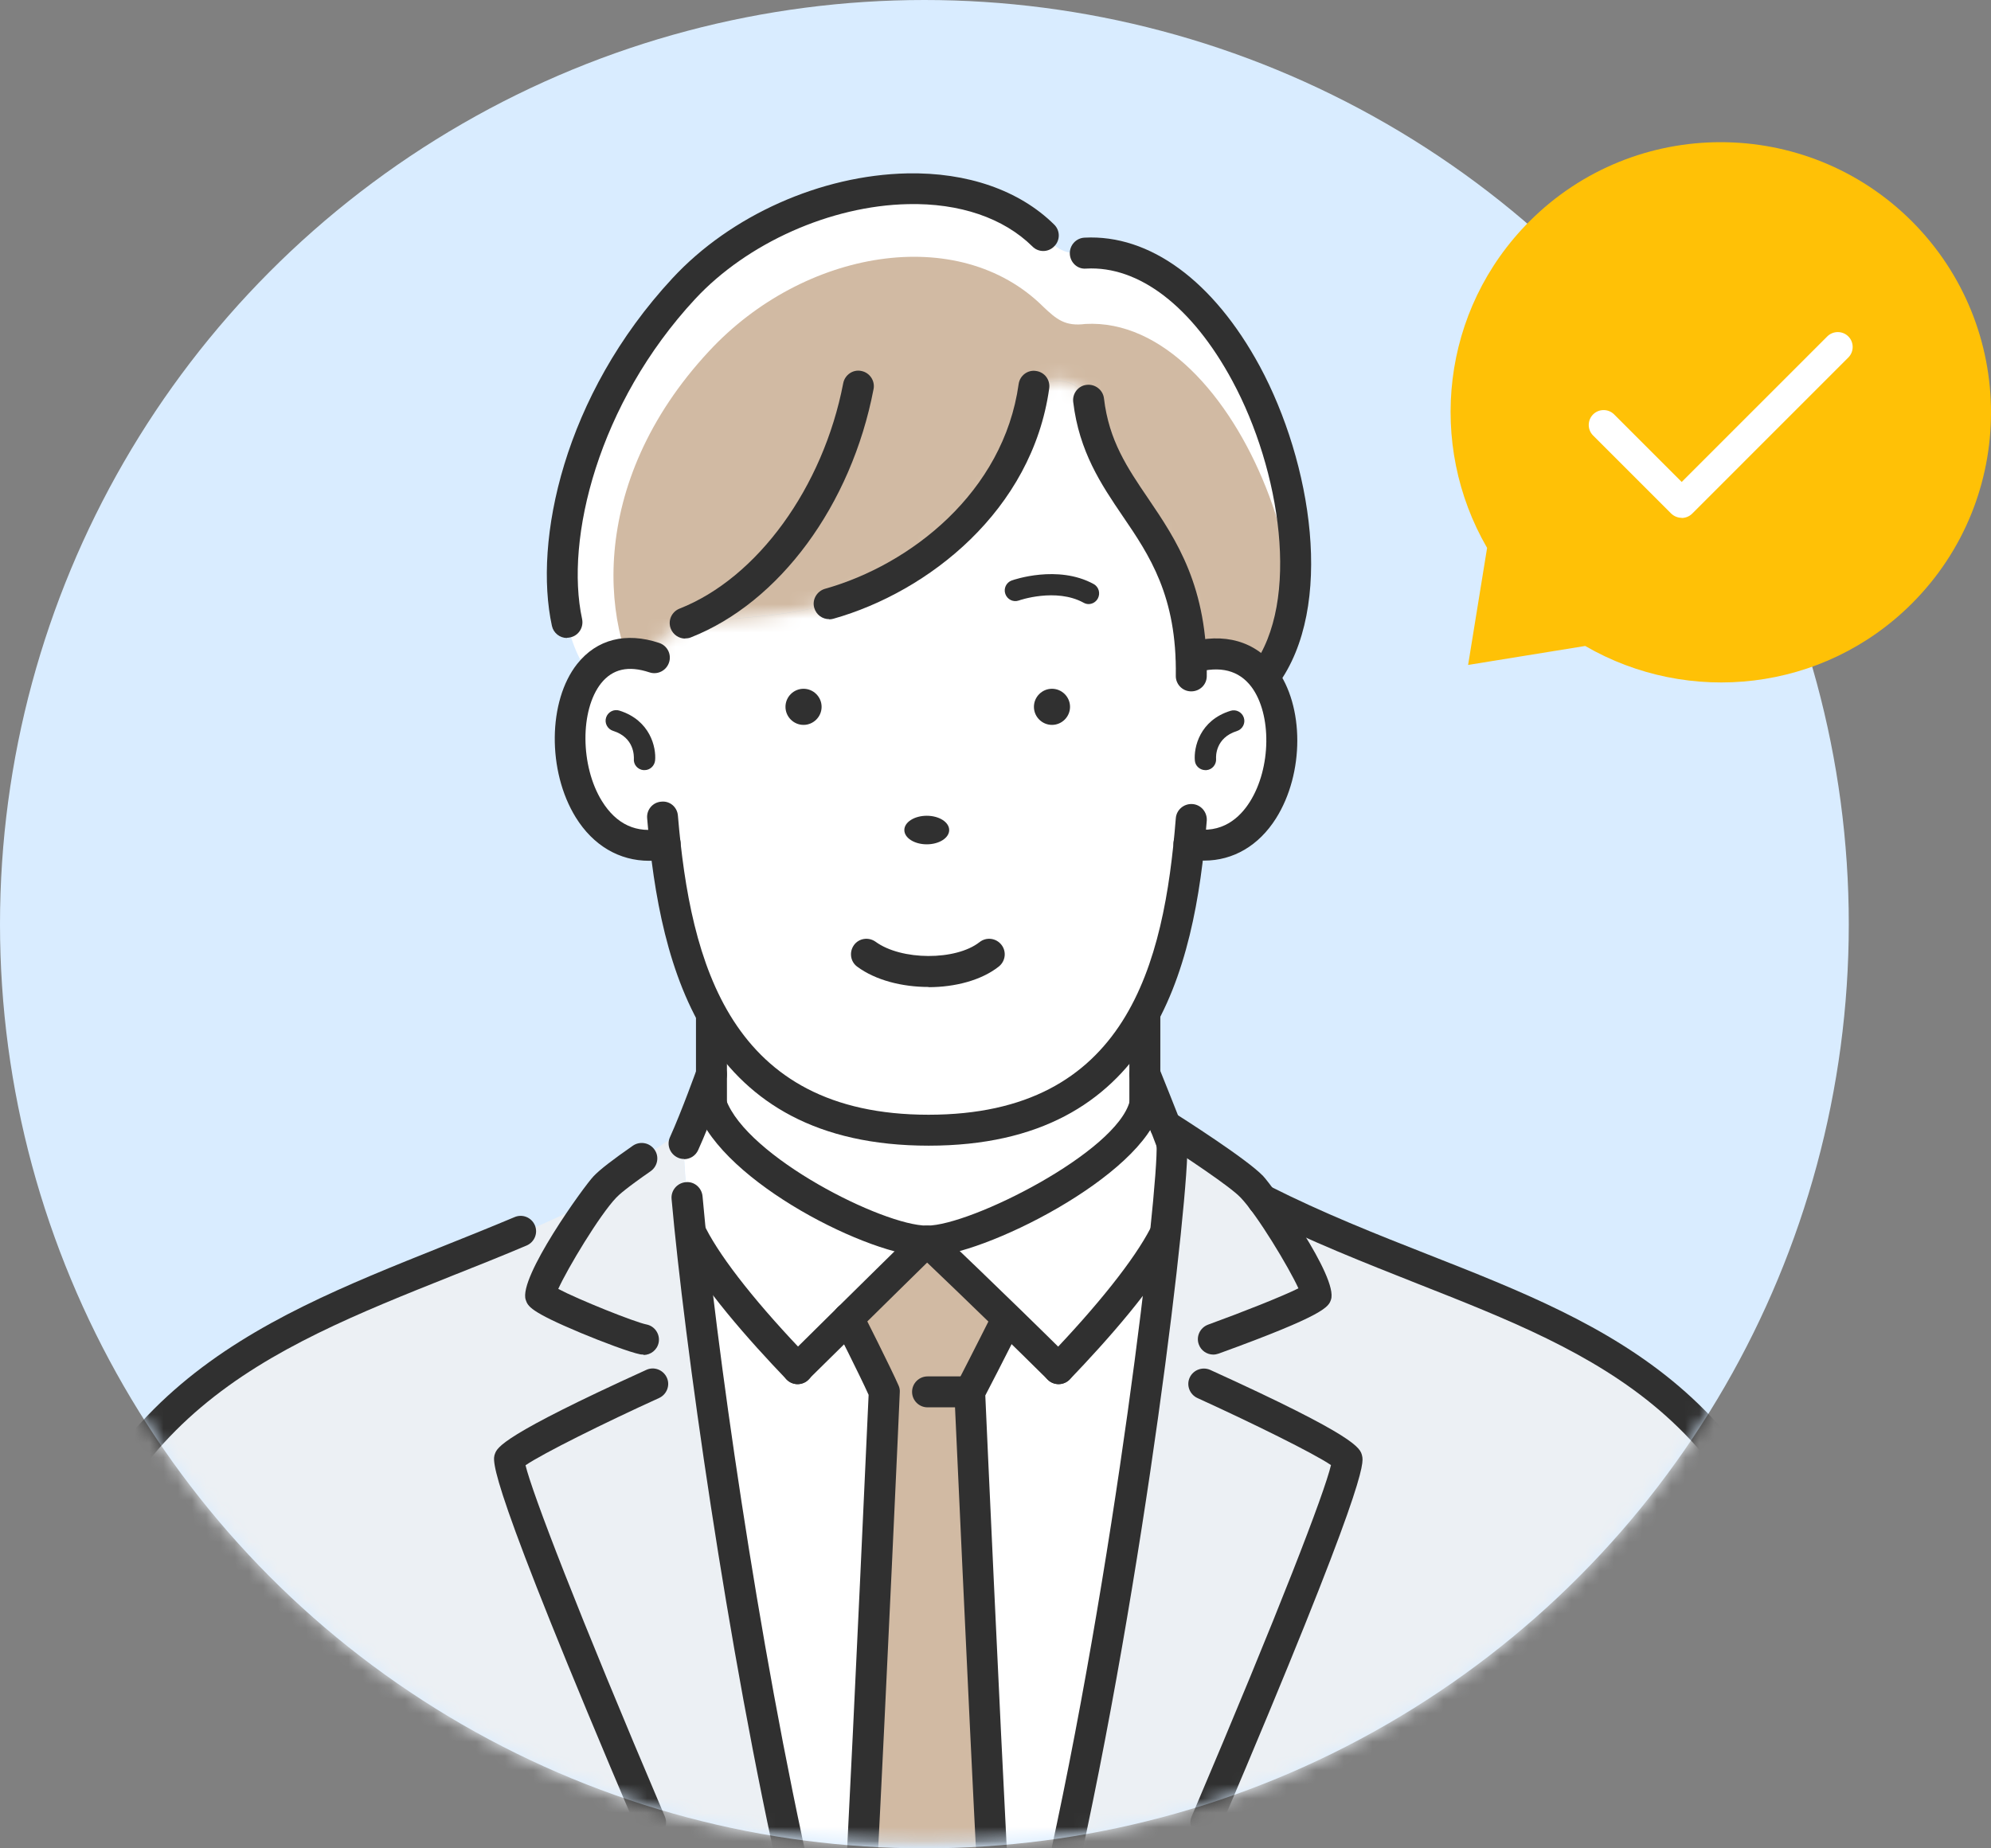 <svg width="140" height="130" viewBox="0 0 140 130" fill="none" xmlns="http://www.w3.org/2000/svg">
<rect x="0" y="0" width="140" height="130" fill="#808080" stroke="none"/>
<circle cx="65" cy="65" r="65" fill="#D9ECFF"/>
<mask id="mask0_4091_1871" style="mask-type:alpha" maskUnits="userSpaceOnUse" x="0" y="0" width="130" height="130">
<circle cx="65" cy="65" r="65" fill="#D9ECFF"/>
</mask>
<g mask="url(#mask0_4091_1871)">
<mask id="mask1_4091_1871" style="mask-type:luminance" maskUnits="userSpaceOnUse" x="-6" y="11" width="141" height="119">
<path d="M134.333 11.05H-5.2V129.653H134.333V11.05Z" fill="white"/>
</mask>
<g mask="url(#mask1_4091_1871)">
<path d="M88.79 84.403H88.804C105.91 93.04 123.268 93.263 127.803 118.282C130.789 135.221 133.594 168.528 131.919 182.076C130.301 195.067 125.78 201.639 112.999 202.727H112.985L116.668 136.742C116.78 134.621 115.092 132.835 112.971 132.835H74.432C78.213 116.203 80.948 96.64 81.967 86.677C82.301 83.44 82.469 81.222 82.413 80.454C82.26 80.049 82.092 79.617 81.925 79.17C81.925 79.17 86.948 82.338 88.022 83.496C88.246 83.733 88.511 84.054 88.79 84.431V84.403Z" fill="#ECF0F4"/>
<path d="M83.753 46.255H83.766C86.111 45.571 87.785 46.255 88.79 47.622C91.734 51.417 89.613 60.543 83.613 59.329C83.153 63.724 82.273 68.008 80.362 71.482C77.753 76.24 73.218 79.505 65.292 79.505C57.367 79.505 52.832 76.268 50.153 71.538C48.2 68.05 47.265 63.766 46.776 59.343C40.441 60.654 38.488 51.11 41.418 47.385C42.395 46.143 43.93 45.557 46.023 46.255C46.023 42.696 52.469 44.217 58.302 42.487C64.916 40.617 71.167 35.231 72.548 27.99H72.562C72.911 26.399 76.218 26.204 76.622 28.701C76.636 28.715 76.636 28.757 76.636 28.785C77.739 35.413 83.362 37.213 83.739 46.269L83.753 46.255Z" fill="white"/>
<path d="M82.413 80.426C82.469 81.194 82.301 83.426 81.967 86.649C80.404 89.677 76.762 93.835 74.432 96.249C73.19 95.007 71.948 93.807 70.832 92.719C67.623 89.593 65.195 87.291 65.195 87.291C68.655 87.291 79.455 81.933 80.515 77.691V75.57C80.515 75.57 81.269 77.398 81.939 79.142C82.106 79.589 82.273 80.035 82.427 80.426H82.413Z" fill="white"/>
<path d="M80.501 75.57V77.691C79.441 81.933 68.641 87.291 65.181 87.291C61.72 87.291 51.702 82.296 50.028 77.691V71.44C52.721 76.212 57.325 79.477 65.292 79.477C73.26 79.477 77.864 76.198 80.501 71.384V75.556V75.57Z" fill="white"/>
<path d="M74.418 96.249C76.748 93.835 80.39 89.691 81.953 86.649C80.934 96.612 78.199 116.189 74.418 132.807H69.869C69.199 119.607 68.195 97.882 68.195 97.882C69.353 95.649 70.818 92.705 70.818 92.705C71.934 93.793 73.176 94.993 74.418 96.235V96.249Z" fill="white"/>
<path d="M70.818 92.719C70.818 92.719 69.339 95.663 68.195 97.896C68.195 97.896 69.199 119.635 69.869 132.821H60.506C61.176 119.621 62.181 97.896 62.181 97.896C61.651 96.654 59.655 92.733 59.655 92.733C62.823 89.607 65.181 87.291 65.181 87.291C65.181 87.291 67.609 89.579 70.818 92.719Z" fill="#D1BAA3"/>
<path d="M65.181 87.291C65.181 87.291 62.822 89.607 59.655 92.733C58.539 93.821 57.325 95.007 56.083 96.249C53.753 93.835 50.195 89.886 48.548 86.635C48.213 83.398 48.046 81.194 48.102 80.426C48.283 80.021 48.465 79.589 48.66 79.142H48.674C49.371 77.412 50.027 75.57 50.027 75.57V77.691C51.702 82.296 61.72 87.291 65.181 87.291Z" fill="white"/>
<path d="M62.181 97.896C62.181 97.896 61.176 119.635 60.506 132.821H56.083C52.302 116.189 49.567 96.585 48.548 86.636C50.195 89.887 53.753 93.836 56.083 96.25C57.325 95.008 58.525 93.822 59.655 92.733C59.655 92.733 61.651 96.654 62.181 97.896Z" fill="white"/>
<path d="M41.767 84.417C42.046 84.013 42.325 83.692 42.534 83.469C43.595 82.366 48.297 79.366 48.646 79.143C48.465 79.59 48.283 80.036 48.088 80.427C48.032 81.194 48.2 83.413 48.534 86.636C49.553 96.585 52.288 116.189 56.069 132.822H17.363C15.242 132.822 13.567 134.594 13.679 136.728L17.307 202.309C5.739 201.625 0.242 195.053 -1.363 182.063C-3.051 168.514 -0.246 135.208 2.74 118.268C7.163 93.459 24.618 93.041 41.739 84.389H41.753L41.767 84.417Z" fill="#ECF0F4"/>
<path d="M76.636 28.687C76.218 26.176 72.925 26.385 72.576 27.976H72.562C71.181 35.218 64.93 40.59 58.316 42.473C52.469 44.203 46.037 42.683 46.037 46.241C43.944 45.543 42.423 46.129 41.432 47.371H41.418C37.623 42.306 39.465 29.608 48.088 20.315C54.73 13.143 67.413 10.688 73.357 16.576C74.292 17.469 74.906 17.971 76.315 17.79C87.157 17.19 95.138 39.139 88.929 47.538L88.818 47.622C87.799 46.255 86.125 45.585 83.794 46.255H83.78C83.404 37.213 77.766 35.399 76.678 28.771C76.678 28.743 76.678 28.701 76.664 28.687H76.636Z" fill="white"/>
<mask id="mask2_4091_1871" style="mask-type:luminance" maskUnits="userSpaceOnUse" x="39" y="13" width="53" height="35">
<path d="M76.636 28.687C76.218 26.176 72.925 26.385 72.576 27.976H72.562C71.181 35.218 64.93 40.59 58.316 42.473C52.469 44.203 46.037 42.683 46.037 46.241C43.944 45.543 42.423 46.129 41.432 47.371H41.418C37.623 42.306 39.465 29.608 48.088 20.315C54.73 13.143 67.413 10.688 73.357 16.576C74.292 17.469 74.906 17.971 76.315 17.79C87.157 17.19 95.138 39.139 88.929 47.538L88.818 47.622C87.799 46.255 86.125 45.585 83.794 46.255H83.78C83.404 37.213 77.766 35.399 76.678 28.771C76.678 28.743 76.678 28.701 76.664 28.687H76.636Z" fill="white"/>
</mask>
<g mask="url(#mask2_4091_1871)">
<path d="M76.636 33.669C76.218 31.157 72.925 31.367 72.576 32.957H72.562C71.181 40.199 64.93 45.571 58.316 47.455C52.469 49.185 52.218 48.515 52.218 52.073C50.125 51.376 45.897 49.729 45.897 49.729C42.102 44.664 41.209 34.004 49.846 24.711C56.488 17.539 67.413 15.669 73.357 21.572C74.292 22.465 74.906 22.967 76.315 22.785C87.157 22.185 95.138 44.134 88.929 52.534L88.818 52.618C87.799 51.25 86.125 50.58 83.794 51.25H83.78C83.404 42.208 77.766 40.395 76.678 33.767C76.678 33.739 76.678 33.697 76.664 33.683L76.636 33.669Z" fill="#D1BAA3"/>
</g>
<path d="M45.646 60.542C43.539 60.542 41.711 59.468 40.483 57.486C38.474 54.235 38.53 49.296 40.581 46.701C41.962 44.956 44.014 44.44 46.358 45.221C46.93 45.417 47.237 46.031 47.041 46.603C46.846 47.175 46.232 47.482 45.66 47.287C44.181 46.798 43.079 47.049 42.269 48.054C40.776 49.938 40.804 53.886 42.325 56.342C43.344 57.989 44.767 58.645 46.553 58.268C47.139 58.156 47.711 58.519 47.837 59.119C47.962 59.705 47.586 60.277 46.986 60.403C46.525 60.5 46.079 60.542 45.632 60.542H45.646Z" fill="#303030"/>
<path d="M65.306 80.579C49.483 80.579 46.413 68.273 45.506 57.556C45.451 56.956 45.897 56.426 46.497 56.384C47.111 56.315 47.627 56.775 47.669 57.375C48.548 67.77 51.339 78.403 65.292 78.403C79.246 78.403 81.855 67.854 82.678 57.556C82.72 56.956 83.25 56.51 83.85 56.552C84.45 56.594 84.897 57.124 84.855 57.724C84.004 68.37 81.018 80.579 65.306 80.579Z" fill="#303030"/>
<path d="M84.66 60.529C84.241 60.529 83.822 60.487 83.39 60.403C82.804 60.291 82.413 59.705 82.539 59.119C82.664 58.533 83.236 58.143 83.822 58.268C85.929 58.701 87.199 57.487 87.883 56.398C89.39 54.012 89.432 50.231 87.994 48.306C87.115 47.147 85.804 46.812 84.088 47.301C83.501 47.468 82.901 47.133 82.734 46.561C82.567 45.989 82.901 45.375 83.474 45.208C86.083 44.454 88.301 45.096 89.725 46.994C91.72 49.645 91.72 54.389 89.725 57.557C88.511 59.482 86.711 60.529 84.674 60.529H84.66Z" fill="#303030"/>
<path d="M66.743 58.38C66.743 58.938 66.032 59.384 65.167 59.384C64.302 59.384 63.59 58.938 63.59 58.38C63.59 57.822 64.302 57.375 65.167 57.375C66.032 57.375 66.743 57.822 66.743 58.38Z" fill="#303030"/>
<path d="M75.241 49.714C75.241 50.412 74.669 50.984 73.971 50.984C73.274 50.984 72.702 50.412 72.702 49.714C72.702 49.016 73.274 48.444 73.971 48.444C74.669 48.444 75.241 49.016 75.241 49.714Z" fill="#303030"/>
<path d="M57.772 49.714C57.772 50.412 57.199 50.984 56.502 50.984C55.804 50.984 55.232 50.412 55.232 49.714C55.232 49.016 55.804 48.444 56.502 48.444C57.199 48.444 57.772 49.016 57.772 49.714Z" fill="#303030"/>
<path d="M65.292 69.417C63.437 69.417 61.567 68.943 60.283 67.994C59.795 67.645 59.697 66.961 60.046 66.473C60.395 65.984 61.078 65.887 61.567 66.236C63.381 67.561 67.204 67.575 68.878 66.263C69.353 65.887 70.037 65.971 70.413 66.445C70.79 66.919 70.706 67.603 70.232 67.98C69.018 68.943 67.162 69.431 65.292 69.431V69.417Z" fill="#303030"/>
<path d="M76.553 42.487C76.427 42.487 76.316 42.459 76.19 42.389C74.25 41.328 71.669 42.221 71.641 42.235C71.25 42.375 70.832 42.166 70.692 41.775C70.553 41.384 70.762 40.966 71.139 40.826C71.264 40.784 74.376 39.696 76.901 41.077C77.264 41.273 77.39 41.733 77.195 42.096C77.055 42.347 76.804 42.487 76.539 42.487H76.553Z" fill="#303030"/>
<path d="M84.757 54.166C84.381 54.166 84.046 53.873 84.018 53.496C83.934 52.575 84.353 50.663 86.529 49.993C86.92 49.868 87.339 50.091 87.464 50.482C87.59 50.873 87.367 51.291 86.976 51.417C85.455 51.891 85.497 53.217 85.511 53.37C85.539 53.775 85.232 54.138 84.827 54.166C84.813 54.166 84.785 54.166 84.771 54.166H84.757Z" fill="#303030"/>
<path d="M45.311 54.165C45.311 54.165 45.269 54.165 45.241 54.165C44.837 54.123 44.53 53.775 44.572 53.356C44.572 53.203 44.627 51.877 43.106 51.403C42.716 51.277 42.493 50.858 42.618 50.468C42.744 50.077 43.162 49.854 43.553 49.979C45.73 50.663 46.148 52.575 46.065 53.482C46.023 53.872 45.702 54.165 45.325 54.165H45.311Z" fill="#303030"/>
<path d="M80.501 78.793C79.901 78.793 79.413 78.305 79.413 77.705V71.412C79.413 70.812 79.901 70.324 80.501 70.324C81.101 70.324 81.59 70.812 81.59 71.412V77.705C81.59 78.305 81.101 78.793 80.501 78.793Z" fill="#303030"/>
<path d="M50.027 78.793C49.427 78.793 48.939 78.305 48.939 77.705V71.454C48.939 70.854 49.427 70.365 50.027 70.365C50.627 70.365 51.116 70.854 51.116 71.454V77.705C51.116 78.305 50.627 78.793 50.027 78.793Z" fill="#303030"/>
<path d="M118.008 202.713C117.506 202.713 117.059 202.378 116.948 201.862C116.808 201.276 117.185 200.69 117.771 200.564C125.431 198.806 129.464 193.057 130.845 181.936C132.533 168.29 129.575 134.537 126.743 118.449C126.645 117.863 127.036 117.291 127.622 117.193C128.208 117.081 128.78 117.486 128.878 118.072C131.696 134.104 134.766 167.857 132.994 182.201C131.501 194.201 126.827 200.704 118.259 202.671C118.176 202.685 118.092 202.699 118.008 202.699V202.713Z" fill="#303030"/>
<path d="M48.185 44.914C47.753 44.914 47.334 44.649 47.167 44.217C46.944 43.658 47.223 43.031 47.781 42.807C53.251 40.659 57.883 34.282 59.292 26.956C59.404 26.37 59.976 25.966 60.562 26.091C61.148 26.203 61.539 26.775 61.427 27.361C59.864 35.524 54.813 42.375 48.576 44.831C48.451 44.886 48.311 44.9 48.172 44.9L48.185 44.914Z" fill="#303030"/>
<path d="M58.302 43.547C57.827 43.547 57.395 43.24 57.255 42.752C57.088 42.18 57.437 41.58 58.009 41.413C64.023 39.724 70.567 34.617 71.627 27.013C71.711 26.413 72.269 25.994 72.855 26.092C73.455 26.175 73.86 26.72 73.776 27.32C72.576 35.901 65.278 41.636 58.595 43.52C58.497 43.547 58.399 43.561 58.302 43.561V43.547Z" fill="#303030"/>
<path d="M83.766 48.626H83.753C83.153 48.626 82.664 48.124 82.678 47.524C82.762 41.929 80.822 39.054 78.939 36.292C77.432 34.073 75.883 31.771 75.464 28.268C75.394 27.668 75.827 27.124 76.413 27.068C77.013 26.999 77.557 27.431 77.627 28.017C77.976 30.989 79.26 32.887 80.739 35.064C82.706 37.966 84.939 41.259 84.855 47.552C84.855 48.152 84.367 48.626 83.766 48.626Z" fill="#303030"/>
<path d="M39.869 44.873C39.367 44.873 38.92 44.524 38.809 44.022C37.511 38.05 39.604 27.85 47.292 19.562C51.381 15.152 57.716 12.32 63.799 12.194C68.013 12.111 71.683 13.38 74.125 15.794C74.557 16.213 74.557 16.91 74.125 17.329C73.706 17.762 73.008 17.762 72.59 17.329C70.567 15.334 67.483 14.273 63.841 14.357C58.413 14.469 52.539 17.092 48.883 21.027C42.046 28.394 39.716 37.924 40.93 43.533C41.055 44.12 40.693 44.706 40.093 44.831C40.009 44.845 39.939 44.859 39.855 44.859L39.869 44.873Z" fill="#303030"/>
<path d="M88.929 48.626C88.706 48.626 88.483 48.556 88.287 48.417C87.799 48.054 87.701 47.384 88.064 46.896C91.483 42.277 90.032 33.04 86.655 26.789C83.836 21.556 80.083 18.682 76.371 18.891C75.757 18.947 75.255 18.459 75.227 17.859C75.199 17.259 75.66 16.743 76.26 16.715C80.85 16.477 85.329 19.756 88.581 25.756C92.222 32.51 93.897 42.668 89.822 48.193C89.613 48.486 89.278 48.64 88.943 48.64L88.929 48.626Z" fill="#303030"/>
<path d="M65.181 88.379C61.274 88.379 50.851 83.203 48.995 78.068C48.785 77.496 49.078 76.882 49.651 76.673C50.209 76.463 50.837 76.756 51.046 77.328C52.511 81.375 62.097 86.203 65.181 86.203C68.264 86.203 78.534 81.026 79.441 77.44C79.581 76.854 80.18 76.505 80.767 76.645C81.353 76.784 81.701 77.384 81.562 77.97C80.376 82.714 69.088 88.379 65.195 88.379H65.181Z" fill="#303030"/>
<path d="M74.432 133.909C74.348 133.909 74.264 133.909 74.195 133.881C73.609 133.742 73.246 133.17 73.371 132.584C78.395 110.482 81.492 83.342 81.325 80.496C81.297 79.896 81.743 79.379 82.343 79.352C82.943 79.296 83.46 79.77 83.487 80.37C83.669 83.635 80.529 110.816 75.478 133.058C75.367 133.56 74.92 133.909 74.418 133.909H74.432Z" fill="#303030"/>
<path d="M74.432 97.351C74.153 97.351 73.874 97.239 73.664 97.03C68.934 92.342 64.483 88.128 64.441 88.086C64.009 87.667 63.981 86.984 64.399 86.551C64.818 86.118 65.502 86.091 65.934 86.509C65.976 86.551 70.455 90.793 75.199 95.495C75.632 95.914 75.632 96.611 75.199 97.03C74.99 97.239 74.711 97.351 74.432 97.351Z" fill="#303030"/>
<path d="M82.413 81.514C81.967 81.514 81.562 81.249 81.394 80.802C80.683 78.877 79.511 76.002 79.497 75.975C79.274 75.416 79.539 74.788 80.097 74.551C80.655 74.328 81.283 74.593 81.52 75.151C81.52 75.179 82.72 78.081 83.446 80.049C83.655 80.607 83.362 81.235 82.804 81.444C82.678 81.486 82.553 81.514 82.427 81.514H82.413Z" fill="#303030"/>
<path d="M69.813 133.072C69.241 133.072 68.753 132.626 68.725 132.04C68.055 118.993 67.12 98.161 67.106 97.951C67.106 97.756 67.134 97.575 67.232 97.407C68.376 95.189 69.855 92.245 69.855 92.245L71.795 93.221C71.795 93.221 70.427 95.956 69.283 98.147C69.395 100.714 70.26 119.733 70.888 131.928C70.915 132.528 70.455 133.044 69.855 133.072C69.841 133.072 69.813 133.072 69.799 133.072H69.813Z" fill="#303030"/>
<path d="M60.562 133.072C60.562 133.072 60.52 133.072 60.506 133.072C59.906 133.044 59.446 132.528 59.474 131.928C60.102 119.677 60.967 100.547 61.078 98.105C60.451 96.71 58.706 93.263 58.678 93.221C58.413 92.691 58.623 92.035 59.167 91.756C59.697 91.477 60.353 91.7 60.632 92.231C60.716 92.398 62.641 96.207 63.185 97.449C63.255 97.603 63.283 97.77 63.269 97.937C63.269 98.147 62.32 118.979 61.651 132.025C61.623 132.611 61.134 133.058 60.562 133.058V133.072Z" fill="#303030"/>
<path d="M68.195 98.983H65.223C64.623 98.983 64.134 98.495 64.134 97.895C64.134 97.295 64.623 96.807 65.223 96.807H68.195C68.795 96.807 69.283 97.295 69.283 97.895C69.283 98.495 68.795 98.983 68.195 98.983Z" fill="#303030"/>
<path d="M74.432 97.351C74.167 97.351 73.888 97.253 73.678 97.044C73.246 96.625 73.232 95.941 73.65 95.509C77.181 91.839 79.748 88.602 80.892 86.397C81.171 85.867 81.827 85.658 82.357 85.923C82.888 86.202 83.097 86.858 82.832 87.388C81.255 90.458 77.823 94.309 75.227 97.016C75.018 97.239 74.725 97.351 74.446 97.351H74.432Z" fill="#303030"/>
<path d="M56.083 133.909C55.581 133.909 55.134 133.574 55.023 133.058C51.102 115.811 48.102 94.17 47.223 84.333C47.167 83.733 47.614 83.203 48.214 83.147C48.813 83.077 49.344 83.537 49.4 84.137C50.265 93.933 53.251 115.421 57.144 132.583C57.283 133.169 56.907 133.755 56.32 133.881C56.237 133.895 56.153 133.909 56.083 133.909Z" fill="#303030"/>
<path d="M56.083 97.352C55.804 97.352 55.525 97.24 55.316 97.031C54.897 96.598 54.897 95.915 55.316 95.496C60.116 90.738 64.413 86.524 64.413 86.524C64.846 86.106 65.53 86.106 65.948 86.538C66.367 86.971 66.367 87.654 65.934 88.073C65.934 88.073 61.637 92.287 56.837 97.031C56.627 97.24 56.348 97.352 56.069 97.352H56.083Z" fill="#303030"/>
<path d="M48.102 81.514C47.948 81.514 47.795 81.486 47.655 81.416C47.111 81.165 46.86 80.523 47.111 79.979C47.948 78.124 48.981 75.235 48.995 75.207C49.19 74.635 49.818 74.342 50.39 74.552C50.962 74.747 51.255 75.375 51.046 75.947C51.004 76.072 49.972 78.947 49.093 80.886C48.911 81.291 48.52 81.528 48.102 81.528V81.514Z" fill="#303030"/>
<path d="M56.083 97.352C55.804 97.352 55.511 97.24 55.302 97.017C52.706 94.31 49.274 90.459 47.697 87.389C47.418 86.859 47.627 86.203 48.172 85.924C48.702 85.645 49.358 85.854 49.637 86.398C50.767 88.603 53.334 91.84 56.879 95.51C57.297 95.942 57.283 96.626 56.851 97.044C56.641 97.254 56.362 97.352 56.097 97.352H56.083Z" fill="#303030"/>
<path d="M84.799 129.263C84.66 129.263 84.506 129.235 84.367 129.179C83.808 128.942 83.557 128.3 83.794 127.756C90.032 113.091 93.129 104.998 93.59 103.045C92.39 102.221 87.995 100.059 84.199 98.329C83.655 98.077 83.404 97.436 83.655 96.891C83.906 96.347 84.548 96.11 85.092 96.347C95.487 101.077 95.655 101.845 95.78 102.403C95.892 102.891 96.185 104.189 85.79 128.607C85.609 129.026 85.218 129.263 84.785 129.263H84.799Z" fill="#303030"/>
<path d="M12.563 202.713C12.479 202.713 12.395 202.713 12.312 202.685C3.744 200.718 -0.944 194.215 -2.423 182.216C-4.195 167.872 -1.126 134.118 1.693 118.086C1.791 117.5 2.363 117.095 2.949 117.207C3.535 117.305 3.939 117.877 3.828 118.463C0.995 134.551 -1.963 168.304 -0.274 181.95C1.107 193.071 5.139 198.82 12.8 200.578C13.386 200.718 13.749 201.29 13.623 201.876C13.511 202.378 13.065 202.727 12.563 202.727V202.713Z" fill="#303030"/>
<path d="M85.315 95.272C84.869 95.272 84.45 94.993 84.297 94.561C84.088 94.003 84.38 93.375 84.953 93.165C87.367 92.286 90.157 91.184 91.301 90.612C90.632 89.147 88.399 85.435 87.227 84.221C86.501 83.454 83.236 81.277 81.339 80.077C80.836 79.756 80.683 79.087 81.004 78.57C81.325 78.068 81.995 77.915 82.511 78.235C83.041 78.57 87.674 81.514 88.818 82.714C89.501 83.44 94.12 89.845 93.59 91.407C93.422 91.91 93.227 92.468 85.692 95.203C85.567 95.245 85.441 95.272 85.315 95.272Z" fill="#303030"/>
<path d="M45.758 129.262C45.339 129.262 44.934 129.011 44.753 128.606C34.204 103.825 34.609 102.764 34.804 102.248C34.972 101.802 35.293 100.964 45.451 96.346C45.995 96.095 46.637 96.346 46.888 96.89C47.139 97.434 46.888 98.076 46.344 98.327C42.534 100.057 38.153 102.234 36.953 103.057C37.428 105.011 40.553 113.201 46.748 127.755C46.986 128.313 46.72 128.941 46.176 129.178C46.037 129.234 45.897 129.262 45.744 129.262H45.758Z" fill="#303030"/>
<path d="M45.241 95.272C45.241 95.272 45.102 95.272 45.032 95.258C44.306 95.119 42.353 94.379 40.846 93.752C37.246 92.245 37.121 91.868 36.967 91.421C36.437 89.859 41.055 83.44 41.739 82.728C42.172 82.268 43.079 81.57 44.502 80.58C44.99 80.245 45.674 80.356 46.023 80.859C46.372 81.347 46.246 82.031 45.744 82.38C44.055 83.552 43.511 84.04 43.33 84.235C42.158 85.463 39.911 89.203 39.255 90.654C40.679 91.407 44.614 92.984 45.451 93.152C46.037 93.263 46.427 93.835 46.316 94.421C46.218 94.938 45.758 95.3 45.255 95.3L45.241 95.272Z" fill="#303030"/>
<path d="M2.767 119.355C2.767 119.355 2.642 119.355 2.572 119.342C1.986 119.23 1.581 118.672 1.693 118.086C5.265 98.007 17.767 93.012 31.009 87.709C32.725 87.026 34.455 86.328 36.186 85.602C36.744 85.365 37.372 85.63 37.609 86.174C37.846 86.733 37.581 87.361 37.037 87.598C35.293 88.337 33.548 89.035 31.818 89.719C18.604 94.993 7.205 99.556 3.842 118.448C3.744 118.979 3.284 119.342 2.767 119.342V119.355Z" fill="#303030"/>
<path d="M127.803 119.356C127.287 119.356 126.827 118.993 126.729 118.463C123.296 99.598 112.357 95.287 99.687 90.291C95.99 88.826 92.153 87.319 88.301 85.38C87.771 85.115 87.548 84.459 87.813 83.915C88.078 83.371 88.734 83.161 89.278 83.426C93.032 85.324 96.813 86.817 100.469 88.254C113.194 93.263 125.222 98.008 128.864 118.073C128.975 118.659 128.585 119.231 127.985 119.342C127.915 119.342 127.859 119.356 127.789 119.356H127.803Z" fill="#303030"/>
</g>
</g>
<path d="M134.436 15.564C127.005 8.145 114.972 8.145 107.552 15.564C101.321 21.796 100.348 31.262 104.567 38.535L103.232 46.768L111.466 45.433C118.738 49.652 128.204 48.679 134.436 42.448C141.855 35.029 141.855 22.995 134.436 15.564Z" fill="#FFC106"/>
<path d="M118.251 36.42C117.98 36.42 117.72 36.318 117.505 36.114L112.02 30.629C111.613 30.222 111.613 29.555 112.02 29.148C112.427 28.74 113.094 28.74 113.501 29.148L118.251 33.898L128.487 23.662C128.894 23.255 129.561 23.255 129.968 23.662C130.375 24.069 130.375 24.737 129.968 25.144L118.987 36.126C118.783 36.329 118.512 36.431 118.24 36.431L118.251 36.42Z" fill="white"/>
</svg>
